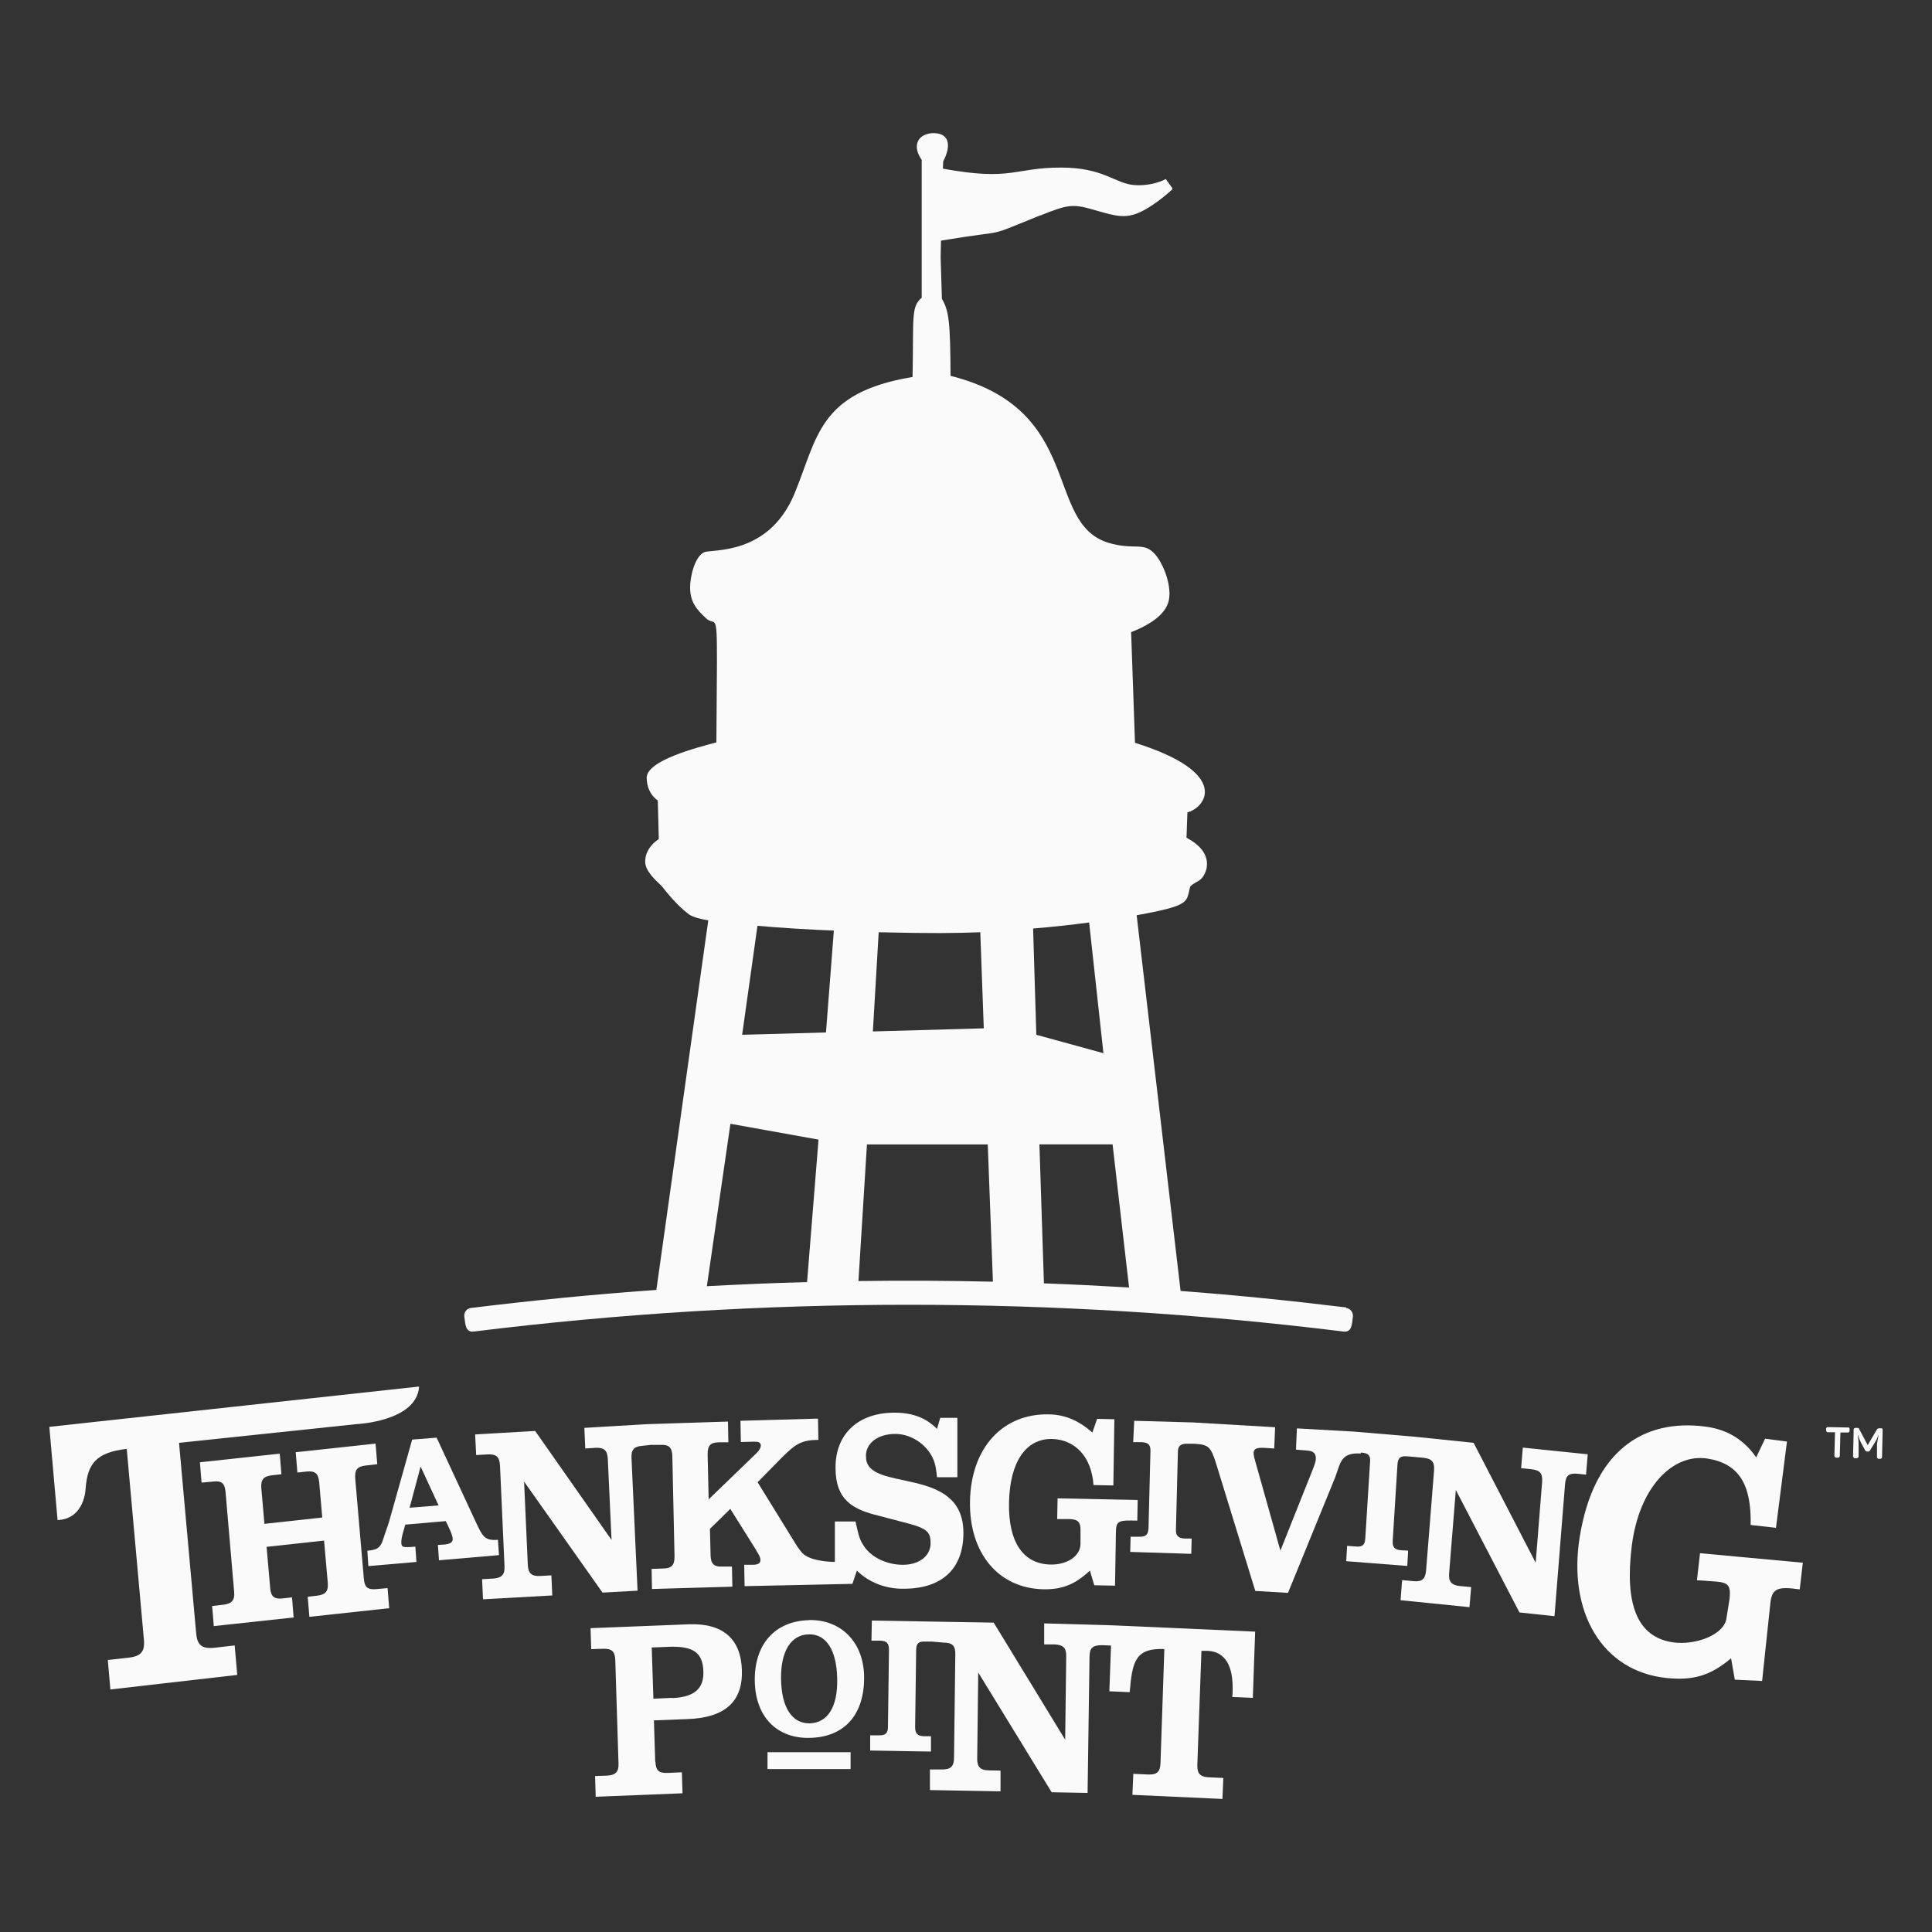<?xml version="1.0" encoding="UTF-8"?> <svg xmlns="http://www.w3.org/2000/svg" id="Layer_1" width="150" height="150" version="1.1" viewBox="0 0 150 150"><rect x="0" y="0" width="150" height="150" fill="#333333" stroke="none"/><defs><style> .st0 { fill: #fafafa; } </style></defs><path class="st0" d="M142.42,113.08l.05-1.88h-.59s-.1-.05-.1-.13v-.17s.03-.1.12-.1l1.6.03c.08,0,.1.03.1.12v.17s-.03.1-.12.1h-.59l-.05,1.85s-.03.1-.12.1h-.18s-.1-.03-.1-.12"></path><path class="st0" d="M143.87,113.11l.05-2.15s.03-.1.12-.1h.15c.1,0,.12.02.15.08l.67,1.26.72-1.23s.07-.08.15-.08h.17c.08,0,.12.03.12.12l-.05,2.15s-.03.1-.12.1h-.17s-.1-.03-.1-.12v-1.03c.02-.18.07-.4.12-.67h-.02c-.08.25-.18.42-.3.61l-.35.57s-.07.08-.13.08h-.1s-.08-.02-.13-.08l-.32-.59c-.1-.2-.17-.35-.25-.62h-.02c.05.27.07.47.07.67v1.03s-.05.1-.13.1h-.17c-.08,0-.1-.03-.1-.12"></path><path class="st0" d="M4.47,118.03l-.64-7.25,28.71-3.13c-.18,2.72-4.87,2.92-4.87,2.92-1.66.18-13.53,1.43-13.77,1.45l1.33,14.78c.08.94.45,1.23,1.43,1.13l1.56-.18.2,2.29-9.85,1.13-.2-2.29,1.61-.18c.97-.1,1.29-.49,1.19-1.43l-1.33-14.78c-2.37.27-3.04,1.16-3.19,3.04,0,0-.03,2.42-2.22,2.49"></path><path class="st0" d="M20.69,120.02l.29,3.29c.05.64.32.87.97.79l.72-.08.13,1.56-6.2.67-.13-1.56.87-.1c.67-.08.89-.35.84-.99l-.67-7.78c-.07-.67-.3-.87-.97-.79l-.89.08-.13-1.58,6.2-.67.13,1.6-.72.08c-.67.08-.89.32-.84,1.01l.24,2.76,4.49-.49-.24-2.76c-.07-.67-.32-.87-.97-.81l-.72.08-.13-1.58,6.2-.67.13,1.6-.87.1c-.67.07-.89.32-.84,1.01l.67,7.78c.05.66.3.87.97.81l.87-.08.13,1.56-6.2.67-.13-1.56.72-.08c.67-.08.89-.35.84-.99l-.29-3.29-4.49.49h0l.02-.07Z"></path><path class="st0" d="M31.48,118.32c-.1.42-.35,1.04-.32,1.5.02.29.15.32.72.29l.37-.03.08,1.19-3.73.32-.08-1.19c.67-.07,1.01-.15,1.24-.92.13-.44.3-.86.44-1.31l1.8-6.4,1.9-.15,3.06,6.59c.5,1.04.64,1.43,1.7,1.34l.08,1.19-4.66.4-.08-1.19.44-.03c.5-.03.72-.18.71-.44-.03-.4-.37-1.01-.54-1.38l-3.13.27h0v-.03ZM32.66,113.85l-.86,3.21,2.25-.18-1.4-3.03h0Z"></path><path class="st0" d="M67.23,113.04c0-1.01.94-1.71,2.29-1.71,1.06,0,2.13.62,2.71,1.53.34.55.42.91.52,1.83h1.58v-4.61h-1.33l-.25.86c-.89-.89-1.93-1.26-3.31-1.26-2.81,0-4.59,1.66-4.57,4.29,0,2.54,1.41,3.24,3.35,3.71l1.71.45c2.03.5,2.32.74,2.32,1.7s-.87,1.66-2.15,1.66-2.44-.59-3.01-1.43c-.32-.47-.4-.72-.67-1.93h-1.6v3.14c-.81-.02-2.08-.15-2.59-.76-.13-.18-.25-.32-.35-.47l-3.06-4.96,1.85-1.88c1.08-1.08,1.53-1.4,2.87-1.41l-.03-1.65-6.02.17.03,1.65,1.03-.03c.37,0,.5.07.52.29,0,.18-.1.37-.32.59l-3.73,3.6-.08-3.51c0-.67.22-.91.89-.92h.72l-.03-1.61-6.22.2h-.02l-4.91.29.07,1.6.79-.05c.67-.03.92.18.96.86l.29,6.29-5.93-8.46-4.66.27.08,1.6.89-.05c.67-.03.92.18.96.86l.35,7.82c.03.64-.2.91-.87.96l-.87.05.07,1.56,5.38-.3-.07-1.56-.87.05c-.67.03-.92-.2-.96-.84l-.29-6.49,6.09,8.62,2.72-.15-.47-10.29c-.03-.67.2-.91.87-.96l.64-.07h.72c.67-.03.91.18.94.86l.17,7.82c0,.66-.22.91-.89.92l-.89.03.03,1.56,6.24-.18-.03-1.56h-.72c-.67.03-.92-.2-.94-.86l-.05-2.07,1.58-1.55,1.92,3.06c.13.27.42.59.42.91,0,.25-.18.37-.62.37h-.64l.03,1.66,8.37-.18.35-1.03c.97.97,2.32,1.43,3.63,1.41,2.99,0,4.64-1.56,4.64-4.34,0-5.33-7.55-3.08-7.56-5.88"></path><path class="st0" d="M86.43,115.33l-1.53-.03c-.15-2.17-1.4-3.53-3.23-3.58-2.02-.03-3.26,1.78-3.33,4.91-.07,3.08,1.08,4.79,3.21,4.84,1.31.03,2.32-.66,2.34-1.58v-1.03c.03-.67-.2-.91-.87-.92h-.94l.03-1.61,6.22.13-.03,1.6c-1.4-.03-1.65-.02-1.66.86l-.07,4.19-1.61-.03-.34-1.14c-1.16,1.08-2.15,1.48-3.63,1.45-3.48-.08-5.75-2.81-5.68-6.82.07-4.14,2.52-6.84,6.14-6.76,1.24.03,2.29.47,3.36,1.41l.37-1.06,1.34.03-.08,5.16h0Z"></path><path class="st0" d="M118.23,112.39l-.13,1.6.79.08c.67.07.89.32.84.99l-.5,6.27-4.82-9.31-4.54-.47h0l-4.74-.4h0l-4.44-.25-.07,1.65.87.07c.49.03.69.24.67.64,0,.18-.07.4-.25.86l-2.5,6.27-1.93-6.86c-.07-.24-.15-.5-.15-.72.02-.32.2-.42.79-.4l.81.05.07-1.65-6.35-.37h.05l-4.64-.13-.08,1.66h.67c.52.03.69.22.67.72l-.15,5.95c-.02.5-.2.69-.72.67h-.67l-.03,1.18,4.74.15.03-1.19h-.55c-.52-.03-.69-.24-.67-.72l.15-5.97c0-.5.2-.67.72-.67h.55c1.11.08,1.28.2,1.71,1.58l3.03,9.85,2.54.15,3.65-8.94c.44-1.13.4-1.97,2-1.88v-.07h.08c.52.05.69.24.64.74l-.37,5.93c-.03.5-.22.67-.74.62l-.67-.05-.07,1.19,4.74.37.07-1.19-.54-.03c-.52-.03-.69-.25-.66-.74l.37-5.93c.03-.5.24-.67.74-.62l.39.03h0l.87.08c.67.07.89.32.84.99l-.62,7.78c-.07.64-.3.87-.97.81l-.89-.08-.12,1.56,5.35.54.13-1.56-.87-.08c-.67-.07-.89-.35-.84-.99l.52-6.47,4.94,9.51,2.72.29.82-10.25c.05-.67.3-.87.97-.81l.66.07.13-1.58-5.04-.52h0l.02.03Z"></path><path class="st0" d="M50.89,136.79c.02.67.27.89.96.86l1.09-.05.05,1.63-6.74.27-.05-1.61.91-.03c.69-.03.94-.3.91-.96l-.25-8c-.02-.69-.27-.91-.96-.89l-.91.03-.05-1.63,7.63-.3c2.64-.1,4.05,1.13,4.12,3.56.08,2.44-1.31,3.7-4.24,3.8l-2.59.1.1,3.19h0l.02.03ZM52.17,131.84c1.71-.07,2.49-.71,2.44-2.08-.05-1.45-.77-1.98-2.72-1.9l-1.29.05.13,3.98,1.45-.07h0v.02Z"></path><path class="st0" d="M62.8,125.78c2.52-.05,4.25,1.73,4.29,4.39.03,2.94-1.51,4.71-4.24,4.76-2.57.05-4.22-1.68-4.25-4.45-.03-2.84,1.58-4.62,4.2-4.69M62.85,133.8c1.4-.03,2.19-1.26,2.15-3.43-.03-2.22-.84-3.51-2.19-3.48-1.4.02-2.2,1.31-2.17,3.46.03,2.2.84,3.46,2.2,3.45"></path><path class="st0" d="M86.38,126.19h0l-5.31-.15v1.63h.79c.69.03.94.27.92.96l-.08,6.44-5.55-9.09-4.77-.08h0l-4.69-.08-.03,1.56h.67c.52.02.69.2.69.71l-.08,5.97c0,.5-.18.69-.71.67h-.67v1.18l4.72.08v-1.19h-.54c-.52-.02-.69-.22-.69-.71l.08-5.97c0-.52.18-.69.71-.67h.5l.91.08c.69,0,.94.25.92.94l-.1,8c0,.67-.25.92-.96.91h-.91v1.6l5.48.1v-1.61l-.89-.02c-.69,0-.94-.29-.92-.94l.08-6.66,5.7,9.3,2.79.05.15-10.56c0-.69.25-.91.96-.91l.71.03-.13,3.55,1.58.07c.2-2.42.45-3.43,2.69-3.35l-.3,8.88c-.03.67-.29.89-.97.86l-1.14-.05-.07,1.63,6.99.32.07-1.63-1.11-.05c-.69-.03-.92-.29-.91-.94l.32-8.88h.49c1.34.07,2,1.13,1.93,3.18,0,.07,0,.18-.03.4l1.6.07.18-5.14-11.06-.49h0v.02Z"></path><rect class="st0" x="59.59" y="136.04" width="6.45" height="1.31"></rect><path class="st0" d="M137.9,118.62l-1.98-.22c.07-3.21-.96-4.79-3.38-5.16-2.67-.4-5.28,2.22-5.85,6.79-.55,4.45.37,7.06,3.19,7.48,1.73.25,4.03-.57,4.17-1.92l.24-1.51c.08-.97-.08-1.21-1.08-1.29l-1.46-.1.24-2.1,7.98.74-.24,2.07c-1.85-.27-2.19-.03-2.3,1.26l-.62,5.85-2.12-.1-.29-1.66c-1.66,1.4-3.01,1.73-5.01,1.53-5.01-.52-7.68-5.13-6.74-10.96,1.09-6.71,4.94-9.18,9.75-8.56,1.31.17,2.79.72,3.95,2.39l.69-1.45,1.7.22-.86,6.74h0l.02-.03Z"></path><path class="st0" d="M80.8,16.72c2.22-.89,2.5-.91,4.4-.35,1.92.54,2.62.76,4.69-.74.64-.47,1.11-.91,1.11-.91v-.03l.03-.07-.52-.72c-.59.32-1.55.54-2.42.47-1.51-.1-2.37-1.36-5.7-1.36-3.7,0-3.8,1.08-9.26.07l-.12,5.61c5.75-.96,3.16-.13,7.78-1.98"></path><path class="st0" d="M104.52,101.51c-4.27-.52-8.56-.96-12.86-1.28l-3.41-29.17c4.37-.79,3.8-1.04,4.17-2.25.18-.18.42-.29.67-.44.32-.2.52-.64.59-.96h0c.2-1.09-.59-1.85-1.56-2.37l.07-1.97c1.38-.34,3.48-3.03-4.07-5.4l-.3-8.59c1.01-.39,2.35-1.08,2.79-2.07.52-1.03-.13-3.03-.91-3.95-.91-1.06-1.56-.3-3.65-.92-5.03-1.55-1.8-10.34-12.25-12.96-.02-4.17-.12-5.04-.67-5.98l-.1-3.23.12-5.61.08-1.83c.67-1.28.47-2.27-.91-2.19h0c-1.18.13-1.46,1.09-.76,2.07v10.71c-.86.67-.61,1.71-.71,6.15-7.33,1.21-7.36,4.71-9.18,9.09-2.02,4.81-6.4,4.25-7.01,4.52h0c-.72.35-1.08,1.88-1.08,2.72,0,1.11.47,1.71,1.28,2.44.92.79.84-1.71.76,9.6-1.51.4-5.4,1.4-5.41,2.74,0,.69.27,1.36.86,1.77l.08,2.99c-.66.45-1.06,1.03-1.06,1.8.05.72.74,1.33,1.28,1.85h0c.42.52,1.19,1.51,2.12,2.2h0c.35.25,1.06.39,1.5.47l-4.03,28.69c-4.81.34-9.6.81-14.39,1.4-.32.03-.57.34-.52.67.08.59.08,1.24.74,1.16,22.37-2.77,45.13-2.77,67.51,0,.67.08.67-.57.74-1.16.03-.32-.18-.62-.52-.67M62.68,99.54c-2.61.07-5.19.18-7.8.32l1.83-12.61,6.84,1.23-.89,11.06h.02ZM64.14,80.16l-6.52.18,1.19-8.46c1.97.17,3.92.29,5.93.37,0,0-.61,7.9-.61,7.9ZM68.23,72.38c4.22.1,5.93.07,7.88,0l.27,7.46-8.61.24.45-7.68v-.02ZM66.65,99.46l.66-10.61h9.38l.4,10.66c-3.48-.08-6.96-.1-10.44-.05M80.21,72.09c1.55-.13,3.03-.29,4.35-.47l1.11,10.15-5.21-1.43s-.25-8.25-.25-8.25ZM81.05,99.63l-.35-10.78h5.68l1.28,11.11c-2.2-.13-4.4-.24-6.59-.32"></path></svg> 